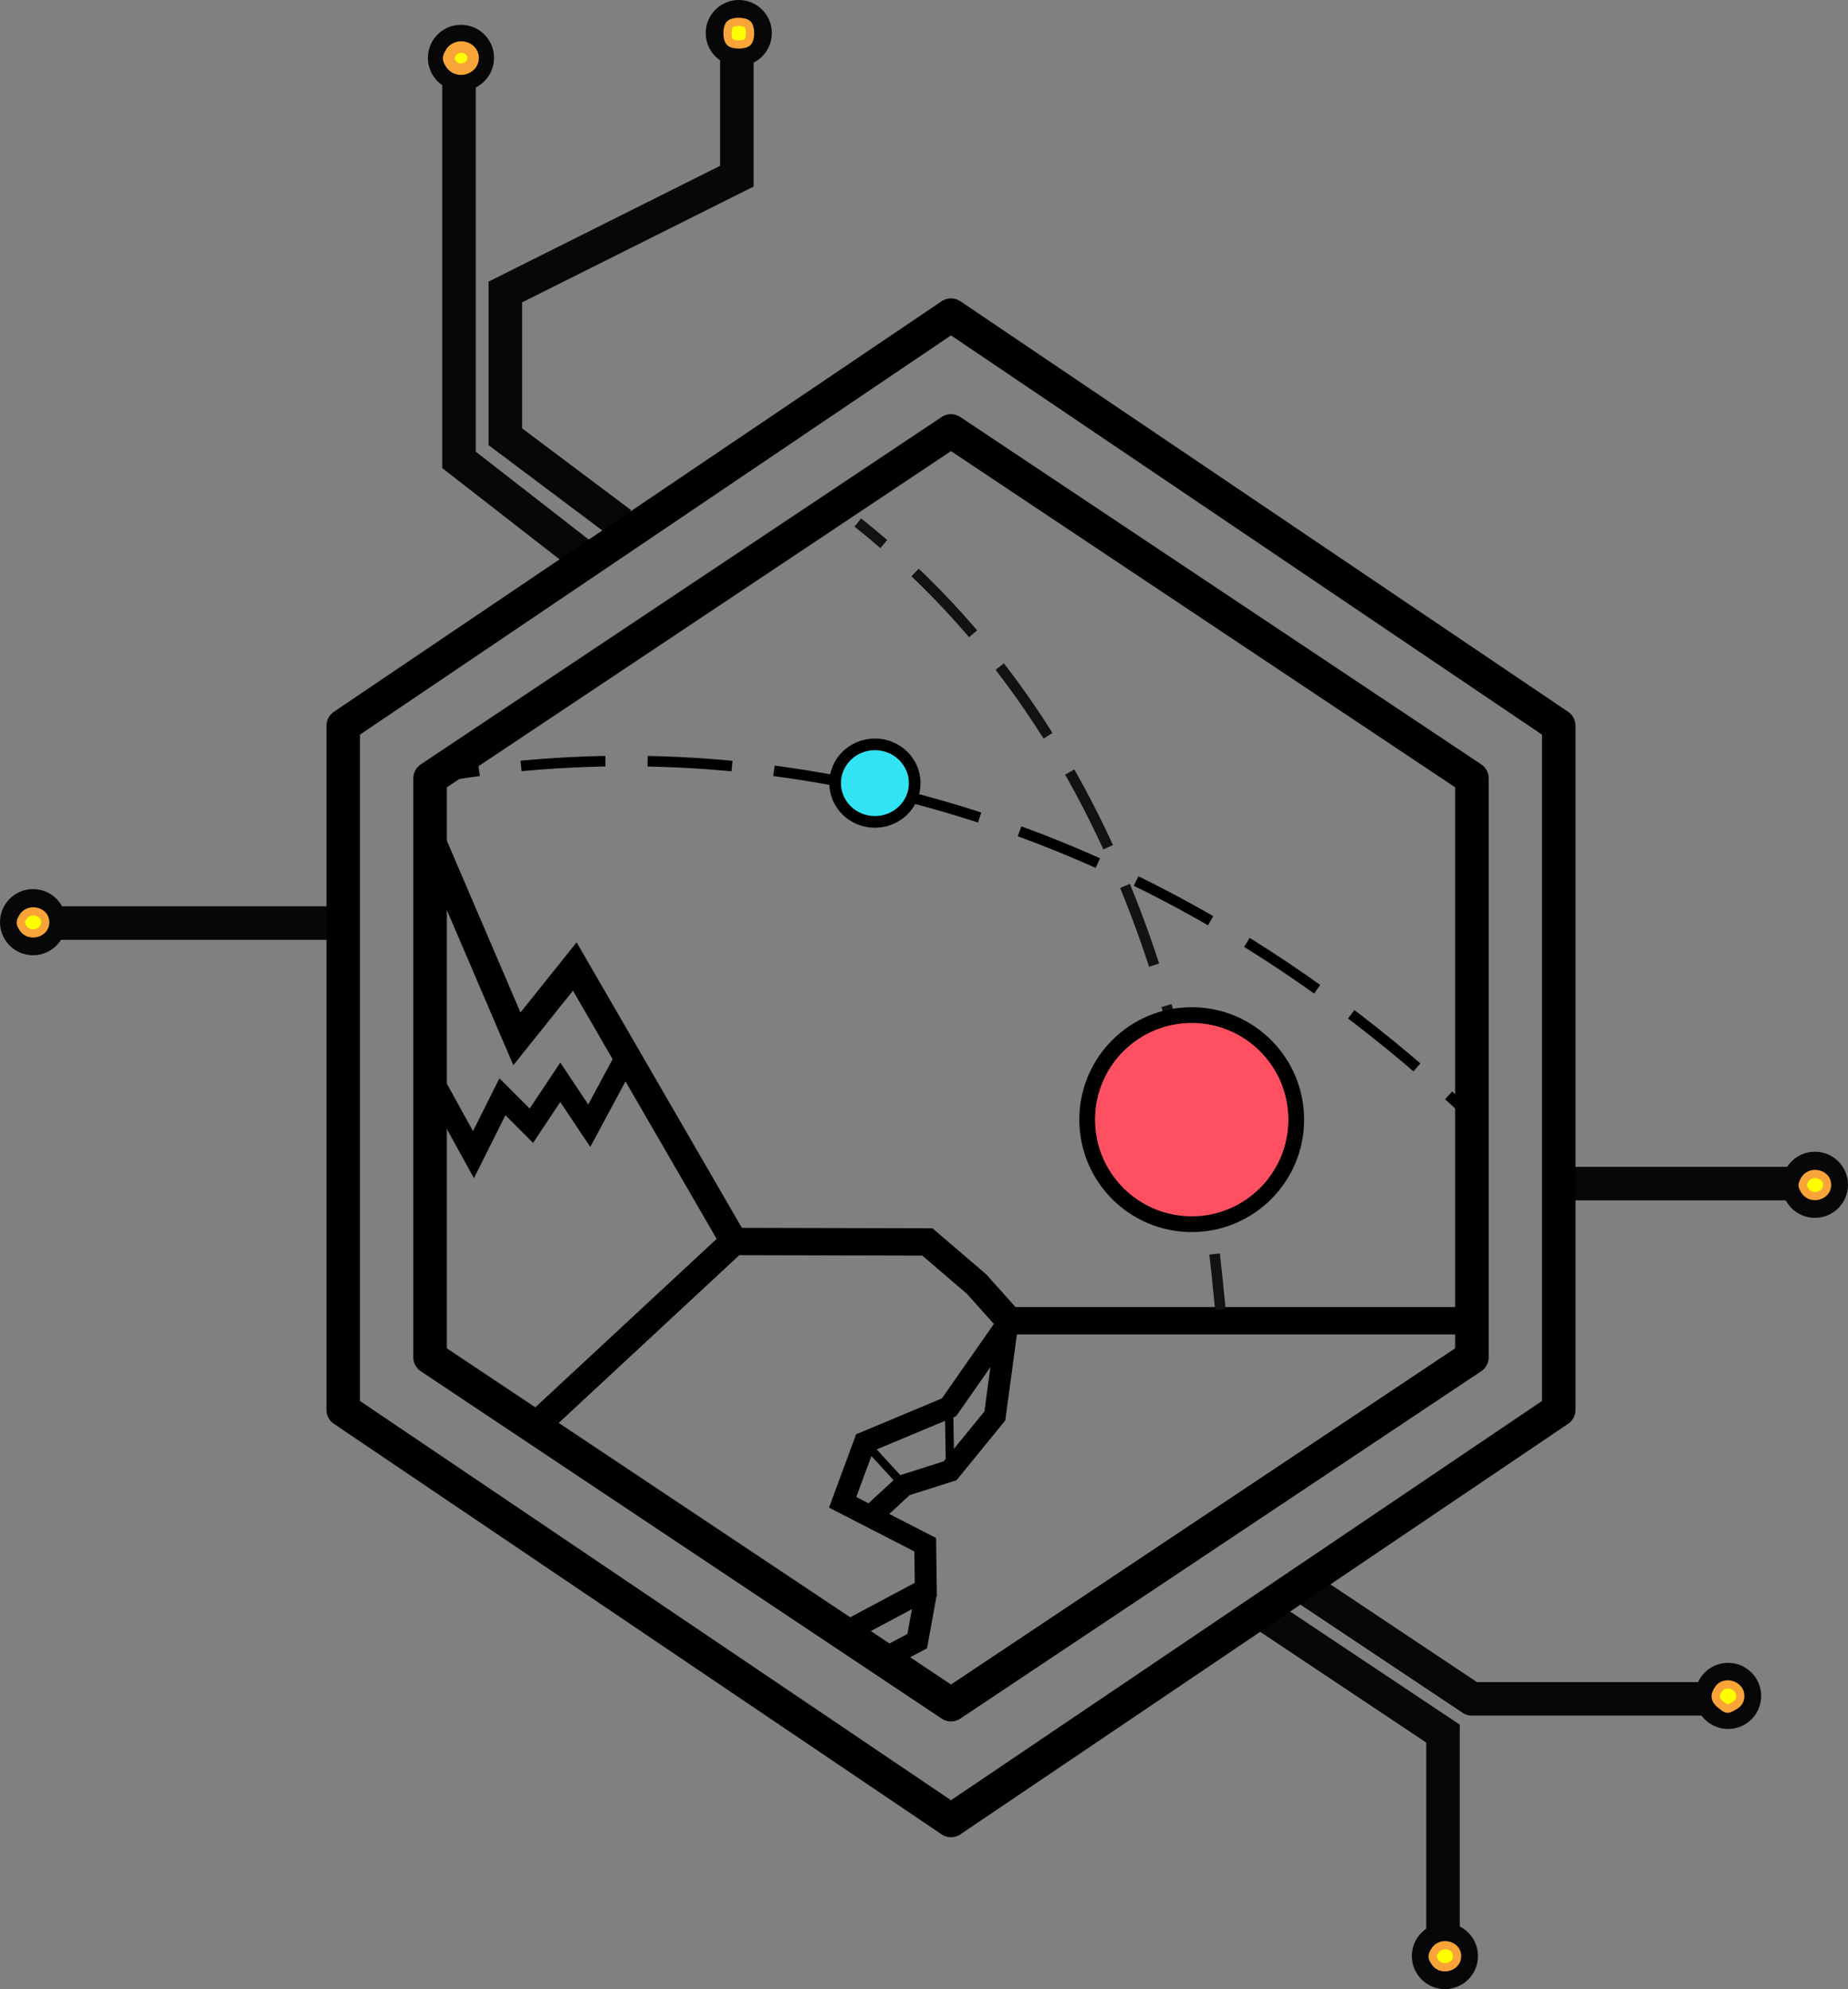 <?xml version="1.0" encoding="UTF-8" standalone="no"?>
<!-- Created with Inkscape (http://www.inkscape.org/) -->

<svg
   xmlns:dc="http://purl.org/dc/elements/1.1/"
   xmlns:cc="http://creativecommons.org/ns#"
   xmlns:rdf="http://www.w3.org/1999/02/22-rdf-syntax-ns#"
   xmlns:svg="http://www.w3.org/2000/svg"
   xmlns="http://www.w3.org/2000/svg"
   xmlns:sodipodi="http://sodipodi.sourceforge.net/DTD/sodipodi-0.dtd"
   xmlns:inkscape="http://www.inkscape.org/namespaces/inkscape"
   width="168.954mm"
   height="181.805mm"
   viewBox="0 0 168.954 181.805"
   version="1.1"
   id="svg1349"
   inkscape:version="0.92.4 (5da689c313, 2019-01-14)"
   sodipodi:docname="light.svg">
  <rect x="0" y="0" width="168.954" height="181.805" fill="#808080" stroke="none"/>
  <defs
     id="defs1343" />
  <sodipodi:namedview
     id="base"
     pagecolor="#ffffff"
     bordercolor="#666666"
     borderopacity="1.0"
     inkscape:pageopacity="0.0"
     inkscape:pageshadow="2"
     inkscape:zoom="0.5318288"
     inkscape:cx="259.75341"
     inkscape:cy="346.02969"
     inkscape:document-units="mm"
     inkscape:current-layer="layer1"
     showgrid="true"
     inkscape:window-width="1920"
     inkscape:window-height="1017"
     inkscape:window-x="-8"
     inkscape:window-y="-8"
     inkscape:window-maximized="1">
    <inkscape:grid
       type="xygrid"
       id="grid864" />
  </sodipodi:namedview>
  <g
     inkscape:groupmode="layer"
     id="layer2"
     inkscape:label="Calque 2" />
  <g
     inkscape:label="Calque 1"
     inkscape:groupmode="layer"
     id="layer1"
     transform="translate(116.605,-57.931)">
    <path
       style="fill:none;stroke:#070707;stroke-width:3.065;stroke-linecap:butt;stroke-linejoin:miter;stroke-miterlimit:4;stroke-dasharray:none;stroke-opacity:1"
       d="M -62.733,109.226 -74.639,99.966 V 65.57"
       id="path885-7-2"
       inkscape:connector-curvature="0"
       sodipodi:nodetypes="ccc"
       inkscape:export-xdpi="150"
       inkscape:export-ydpi="150" />
    <path
       style="fill:none;stroke:#070707;stroke-width:3.065;stroke-linecap:butt;stroke-linejoin:miter;stroke-miterlimit:4;stroke-dasharray:none;stroke-opacity:1"
       d="M 25.903,166.112 H 47.069 v 0"
       id="path887-5-5"
       inkscape:connector-curvature="0"
       inkscape:export-xdpi="150"
       inkscape:export-ydpi="150" />
    <path
       style="fill:none;stroke:#070707;stroke-width:3.065;stroke-linecap:butt;stroke-linejoin:miter;stroke-miterlimit:4;stroke-dasharray:none;stroke-opacity:1"
       d="M -85.222,142.299 H -111.68"
       id="path889-3-9"
       inkscape:connector-curvature="0"
       inkscape:export-xdpi="150"
       inkscape:export-ydpi="150" />
    <path
       style="fill:none;stroke:#070707;stroke-width:3.065;stroke-linecap:butt;stroke-linejoin:miter;stroke-miterlimit:4;stroke-dasharray:none;stroke-opacity:1"
       d="m -0.555,205.799 15.875,10.583 v 18.521"
       id="path891-4-9"
       inkscape:connector-curvature="0"
       inkscape:export-xdpi="150"
       inkscape:export-ydpi="150" />
    <path
       style="fill:none;stroke:#070707;stroke-width:3.065;stroke-linecap:butt;stroke-linejoin:miter;stroke-miterlimit:4;stroke-dasharray:none;stroke-opacity:1"
       d="m -59.822,105.787 -10.583,-7.938 v -13.229 l 21.167,-10.583 v -10.583"
       id="path893-5-2"
       inkscape:connector-curvature="0"
       inkscape:export-xdpi="150"
       inkscape:export-ydpi="150" />
    <path
       style="fill:none;stroke:#070707;stroke-width:3.065;stroke-linecap:butt;stroke-linejoin:round;stroke-miterlimit:4;stroke-dasharray:none;stroke-opacity:1"
       d="m 2.09,202.624 15.875,10.583 H 39.132"
       id="path895-2-5"
       inkscape:connector-curvature="0"
       sodipodi:nodetypes="ccc"
       inkscape:export-xdpi="150"
       inkscape:export-ydpi="150" />
    <circle
       style="fill:#ffffff;fill-opacity:1;stroke:#070707;stroke-width:1.808;stroke-linecap:round;stroke-linejoin:round;stroke-miterlimit:4;stroke-dasharray:none;stroke-opacity:1"
       id="path897-25-5"
       cy="166.22"
       cx="49.326"
       r="2.119"
       inkscape:export-xdpi="150"
       inkscape:export-ydpi="150" />
    <circle
       style="fill:#ffffff;fill-opacity:1;stroke:#070707;stroke-width:1.808;stroke-linecap:round;stroke-linejoin:round;stroke-miterlimit:4;stroke-dasharray:none;stroke-opacity:1"
       id="path897-2-2-8"
       cy="212.938"
       cx="41.388"
       r="2.119"
       inkscape:export-xdpi="150"
       inkscape:export-ydpi="150" />
    <circle
       style="fill:#ffffff;fill-opacity:1;stroke:#070707;stroke-width:1.808;stroke-linecap:round;stroke-linejoin:round;stroke-miterlimit:4;stroke-dasharray:none;stroke-opacity:1"
       id="path897-8-6-1"
       cy="236.713"
       cx="15.497"
       r="2.119"
       inkscape:export-xdpi="150"
       inkscape:export-ydpi="150" />
    <circle
       style="fill:#ffffff;fill-opacity:1;stroke:#070707;stroke-width:1.808;stroke-linecap:round;stroke-linejoin:round;stroke-miterlimit:4;stroke-dasharray:none;stroke-opacity:1"
       id="path897-0-6-4"
       cy="142.218"
       cx="-113.582"
       r="2.119"
       inkscape:export-xdpi="150"
       inkscape:export-ydpi="150" />
    <circle
       style="fill:#ffffff;fill-opacity:1;stroke:#070707;stroke-width:1.808;stroke-linecap:round;stroke-linejoin:round;stroke-miterlimit:4;stroke-dasharray:none;stroke-opacity:1"
       id="path897-81-8-6"
       cy="63.222"
       cx="-74.461"
       r="2.119"
       inkscape:export-xdpi="150"
       inkscape:export-ydpi="150" />
    <circle
       style="fill:#ffffff;fill-opacity:1;stroke:#070707;stroke-width:1.808;stroke-linecap:round;stroke-linejoin:round;stroke-miterlimit:4;stroke-dasharray:none;stroke-opacity:1"
       id="path897-1-8-5"
       cy="60.954"
       cx="-49.061"
       r="2.119"
       inkscape:export-xdpi="150"
       inkscape:export-ydpi="150" />
    <path
       style="fill:#ffff00;fill-opacity:1;stroke:#f8a438;stroke-width:1.051;stroke-linecap:round;stroke-linejoin:round;stroke-miterlimit:4;stroke-dasharray:none;stroke-opacity:1"
       d="m -75.364,63.777 c -0.29,-0.443 -0.295,-0.546 -0.046,-0.992 0.525,-0.94 2.062,-0.607 2.062,0.447 0,1.017 -1.45,1.409 -2.016,0.545 z"
       id="path902-1-2"
       inkscape:connector-curvature="0"
       inkscape:export-xdpi="150"
       inkscape:export-ydpi="150" />
    <path
       style="fill:#ffff00;fill-opacity:1;stroke:#f8a438;stroke-width:0.751;stroke-linecap:round;stroke-linejoin:round;stroke-miterlimit:4;stroke-dasharray:none;stroke-opacity:1"
       d="m -49.875,61.777 c -0.293,-0.293 -0.293,-1.332 0,-1.625 0.293,-0.293 1.332,-0.293 1.625,0 0.293,0.293 0.293,1.332 0,1.625 -0.293,0.293 -1.332,0.293 -1.625,0 z"
       id="path906-1-1"
       inkscape:connector-curvature="0"
       inkscape:export-xdpi="150"
       inkscape:export-ydpi="150" />
    <path
       style="fill:#ffff00;fill-opacity:1;stroke:#f8a438;stroke-width:0.751;stroke-linecap:round;stroke-linejoin:round;stroke-miterlimit:4;stroke-dasharray:none;stroke-opacity:1"
       d="m 48.424,166.776 c -0.29,-0.443 -0.295,-0.546 -0.046,-0.992 0.525,-0.94 2.062,-0.607 2.062,0.447 0,1.017 -1.45,1.409 -2.016,0.545 z"
       id="path908-3-8"
       inkscape:connector-curvature="0"
       inkscape:export-xdpi="150"
       inkscape:export-ydpi="150" />
    <path
       style="fill:#ffff00;fill-opacity:1;stroke:#f8a438;stroke-width:0.751;stroke-linecap:round;stroke-linejoin:round;stroke-miterlimit:4;stroke-dasharray:none;stroke-opacity:1"
       d="m -114.484,142.774 c -0.29,-0.443 -0.295,-0.546 -0.046,-0.992 0.525,-0.94 2.062,-0.607 2.062,0.447 0,1.017 -1.45,1.409 -2.016,0.545 z"
       id="path910-3-3"
       inkscape:connector-curvature="0"
       inkscape:export-xdpi="150"
       inkscape:export-ydpi="150" />
    <path
       style="fill:#ffff00;fill-opacity:1;stroke:#f8a438;stroke-width:0.751;stroke-linecap:round;stroke-linejoin:round;stroke-miterlimit:4;stroke-dasharray:none;stroke-opacity:1"
       d="m 14.595,237.268 c -0.29,-0.443 -0.295,-0.546 -0.046,-0.992 0.525,-0.94 2.062,-0.607 2.062,0.447 0,1.017 -1.45,1.409 -2.016,0.545 z"
       id="path912-0-2"
       inkscape:connector-curvature="0"
       inkscape:export-xdpi="150"
       inkscape:export-ydpi="150" />
    <path
       style="fill:#ffff00;fill-opacity:1;stroke:#f8a438;stroke-width:0.751;stroke-linecap:round;stroke-linejoin:round;stroke-miterlimit:4;stroke-dasharray:none;stroke-opacity:1"
       d="m 40.732,213.747 c -0.569,-0.447 -0.626,-0.854 -0.204,-1.456 0.558,-0.796 1.979,-0.339 1.971,0.634 0,0.47 -0.183,0.728 -0.693,0.996 -0.529,0.278 -0.49,0.285 -1.074,-0.174 z"
       id="path914-4-0"
       inkscape:connector-curvature="0"
       inkscape:export-xdpi="150"
       inkscape:export-ydpi="150" />
    <path
       style="display:inline;fill:none;stroke:#000000;stroke-width:2;stroke-linecap:butt;stroke-linejoin:miter;stroke-miterlimit:4;stroke-dasharray:none;stroke-opacity:1"
       d="m -49.503,171.403 17.688,0.043 4.492,3.849 3.005,3.354 -5.521,7.907 -7.708,3.224 -2.019,5.462 7.549,3.877 0.056,4.078 -7.67,4.089"
       id="path852-0-5"
       inkscape:connector-curvature="0"
       sodipodi:nodetypes="cccccccccc"
       inkscape:export-xdpi="150"
       inkscape:export-ydpi="150" />
    <path
       style="display:inline;fill:none;stroke:#000000;stroke-width:2.5;stroke-linecap:butt;stroke-linejoin:miter;stroke-miterlimit:4;stroke-dasharray:none;stroke-opacity:1"
       d="m -68.024,188.601 9.832,-9.13 8.689,-8.068 -14.552,-25.135 -5.292,6.615 -7.938,-18.521"
       id="path871-6-3"
       inkscape:connector-curvature="0"
       sodipodi:nodetypes="cccccc"
       inkscape:export-xdpi="150"
       inkscape:export-ydpi="150" />
    <path
       style="display:inline;fill:none;stroke:#000000;stroke-width:2;stroke-linecap:square;stroke-linejoin:miter;stroke-miterlimit:4;stroke-dasharray:none;stroke-opacity:1"
       d="m -59.432,154.687 -3.301,6.134 -2.646,-3.969 -2.646,3.969 -2.646,-2.646 -2.646,5.292 -3.955,-7.176"
       id="path977-4-4"
       inkscape:connector-curvature="0"
       sodipodi:nodetypes="ccccccc"
       inkscape:export-xdpi="150"
       inkscape:export-ydpi="150" />
    <path
       style="display:inline;fill:none;stroke:#000000;stroke-width:2.5;stroke-linecap:butt;stroke-linejoin:miter;stroke-miterlimit:4;stroke-dasharray:none;stroke-opacity:1"
       d="m 18.014,178.649 h -42.333 l -3.005,-3.354 -4.492,-3.849 -17.688,-0.043"
       id="path858-2-6"
       inkscape:connector-curvature="0"
       sodipodi:nodetypes="ccccc"
       inkscape:export-xdpi="150"
       inkscape:export-ydpi="150" />
    <path
       style="display:inline;fill:none;stroke:#000000;stroke-width:0.765;stroke-linecap:butt;stroke-linejoin:miter;stroke-miterlimit:4;stroke-dasharray:none;stroke-opacity:1"
       d="m -29.84,186.556 0.098,5.806"
       id="path866-5-2"
       inkscape:connector-curvature="0"
       sodipodi:nodetypes="cc"
       inkscape:export-xdpi="150"
       inkscape:export-ydpi="150" />
    <path
       style="display:inline;fill:none;stroke:#000000;stroke-width:0.765;stroke-linecap:butt;stroke-linejoin:miter;stroke-miterlimit:4;stroke-dasharray:none;stroke-opacity:1"
       d="m -37.548,189.78 3.596,3.919"
       id="path868-7-8"
       inkscape:connector-curvature="0"
       inkscape:export-xdpi="150"
       inkscape:export-ydpi="150" />
    <path
       style="display:inline;fill:none;stroke:#000000;stroke-width:0.265px;stroke-linecap:butt;stroke-linejoin:miter;stroke-opacity:1"
       d="m -33.688,198.25 v 0"
       id="path872-2-6"
       inkscape:connector-curvature="0"
       inkscape:export-xdpi="150"
       inkscape:export-ydpi="150" />
    <path
       style="display:inline;fill:none;stroke:#000000;stroke-width:2;stroke-linecap:butt;stroke-linejoin:miter;stroke-miterlimit:4;stroke-dasharray:none;stroke-opacity:1"
       d="m -37.173,196.664 3.221,-2.966 4.209,-1.336 4.094,-5.018 1.173,-8.685"
       id="path876-8-4"
       inkscape:connector-curvature="0"
       sodipodi:nodetypes="ccccc"
       inkscape:export-xdpi="150"
       inkscape:export-ydpi="150" />
    <path
       style="display:inline;fill:none;stroke:#000000;stroke-width:2;stroke-linecap:butt;stroke-linejoin:miter;stroke-miterlimit:4;stroke-dasharray:none;stroke-opacity:1"
       d="m -31.938,203.488 -0.811,4.443 -3.154,1.67"
       id="path882-8-4"
       inkscape:connector-curvature="0"
       sodipodi:nodetypes="ccc"
       inkscape:export-xdpi="150"
       inkscape:export-ydpi="150" />
    <path
       style="display:inline;fill:none;fill-opacity:1;stroke:#121212;stroke-width:0.965;stroke-linecap:butt;stroke-linejoin:miter;stroke-miterlimit:11.2;stroke-dasharray:7.72, 3.86;stroke-dashoffset:4.632;stroke-opacity:1"
       d="m -38.179,105.69 c 27.606,21.919 31.64,56.244 33.148,71.912"
       id="path890-0-8"
       inkscape:connector-curvature="0"
       sodipodi:nodetypes="cc"
       inkscape:export-xdpi="150"
       inkscape:export-ydpi="150" />
    <path
       style="display:inline;fill:none;fill-opacity:1;fill-rule:evenodd;stroke:#000000;stroke-width:0.965;stroke-linecap:butt;stroke-linejoin:miter;stroke-miterlimit:4;stroke-dasharray:7.724, 3.862;stroke-dashoffset:3.184;stroke-opacity:1;paint-order:stroke fill markers"
       d="m -77.285,129.09 c 25.941,-4.748 62.528,-0.236 95.617,31.271"
       id="path888-6-9"
       inkscape:connector-curvature="0"
       sodipodi:nodetypes="cc"
       inkscape:export-xdpi="150"
       inkscape:export-ydpi="150" />
    <path
       style="display:inline;fill:#333333;fill-opacity:1;fill-rule:evenodd;stroke:none;stroke-width:0.001;stroke-linecap:butt;stroke-linejoin:miter;stroke-miterlimit:11.2;stroke-dasharray:0.003, 0.006;stroke-dashoffset:0;stroke-opacity:1;paint-order:stroke fill markers"
       d="m -13.701,138.072 c 0,0 0.023,-0.037 0.027,-0.041 0,0 0,0 0,0.01 0,0 -0.01,0.013 -0.014,0.021 -0.01,0.015 -0.01,0.016 -0.01,0.014 z"
       id="path2465-8-9"
       inkscape:connector-curvature="0"
       inkscape:export-xdpi="150"
       inkscape:export-ydpi="150" />
    <ellipse
       style="display:inline;fill:#ff5062;fill-opacity:1;stroke:#000000;stroke-width:1.439;stroke-linecap:round;stroke-linejoin:round;stroke-miterlimit:4;stroke-dasharray:none;stroke-opacity:1"
       id="path884-2-1"
       cx="-7.653"
       cy="160.266"
       rx="9.557"
       ry="9.557"
       inkscape:export-xdpi="150"
       inkscape:export-ydpi="150" />
    <ellipse
       style="display:inline;fill:#31e3f3;fill-opacity:1;stroke:#000000;stroke-width:1.065;stroke-linecap:round;stroke-linejoin:round;stroke-miterlimit:4;stroke-dasharray:none;stroke-opacity:1"
       id="path886-5-9"
       cx="-36.616"
       cy="129.509"
       rx="3.638"
       ry="3.544"
       inkscape:export-xdpi="150"
       inkscape:export-ydpi="150" />
    <path
       style="fill:none;stroke:#000000;stroke-width:3.065;stroke-linecap:butt;stroke-linejoin:round;stroke-miterlimit:4;stroke-dasharray:none;stroke-opacity:1"
       d="m -77.285,181.987 47.625,31.75 47.625,-31.75 V 129.07 L -29.66,97.32 -77.285,129.07 Z"
       id="path835-7-4"
       inkscape:connector-curvature="0"
       inkscape:export-xdpi="150"
       inkscape:export-ydpi="150" />
    <path
       style="fill:none;stroke:#000000;stroke-width:3.065;stroke-linecap:butt;stroke-linejoin:round;stroke-miterlimit:4;stroke-dasharray:none;stroke-opacity:1"
       d="m -85.222,186.797 55.562,37.523 55.562,-37.523 v -62.538 l -55.562,-37.523 -55.562,37.523 z"
       id="path835-8-5-7"
       inkscape:connector-curvature="0"
       inkscape:export-xdpi="150"
       inkscape:export-ydpi="150" />
  </g>
</svg>
